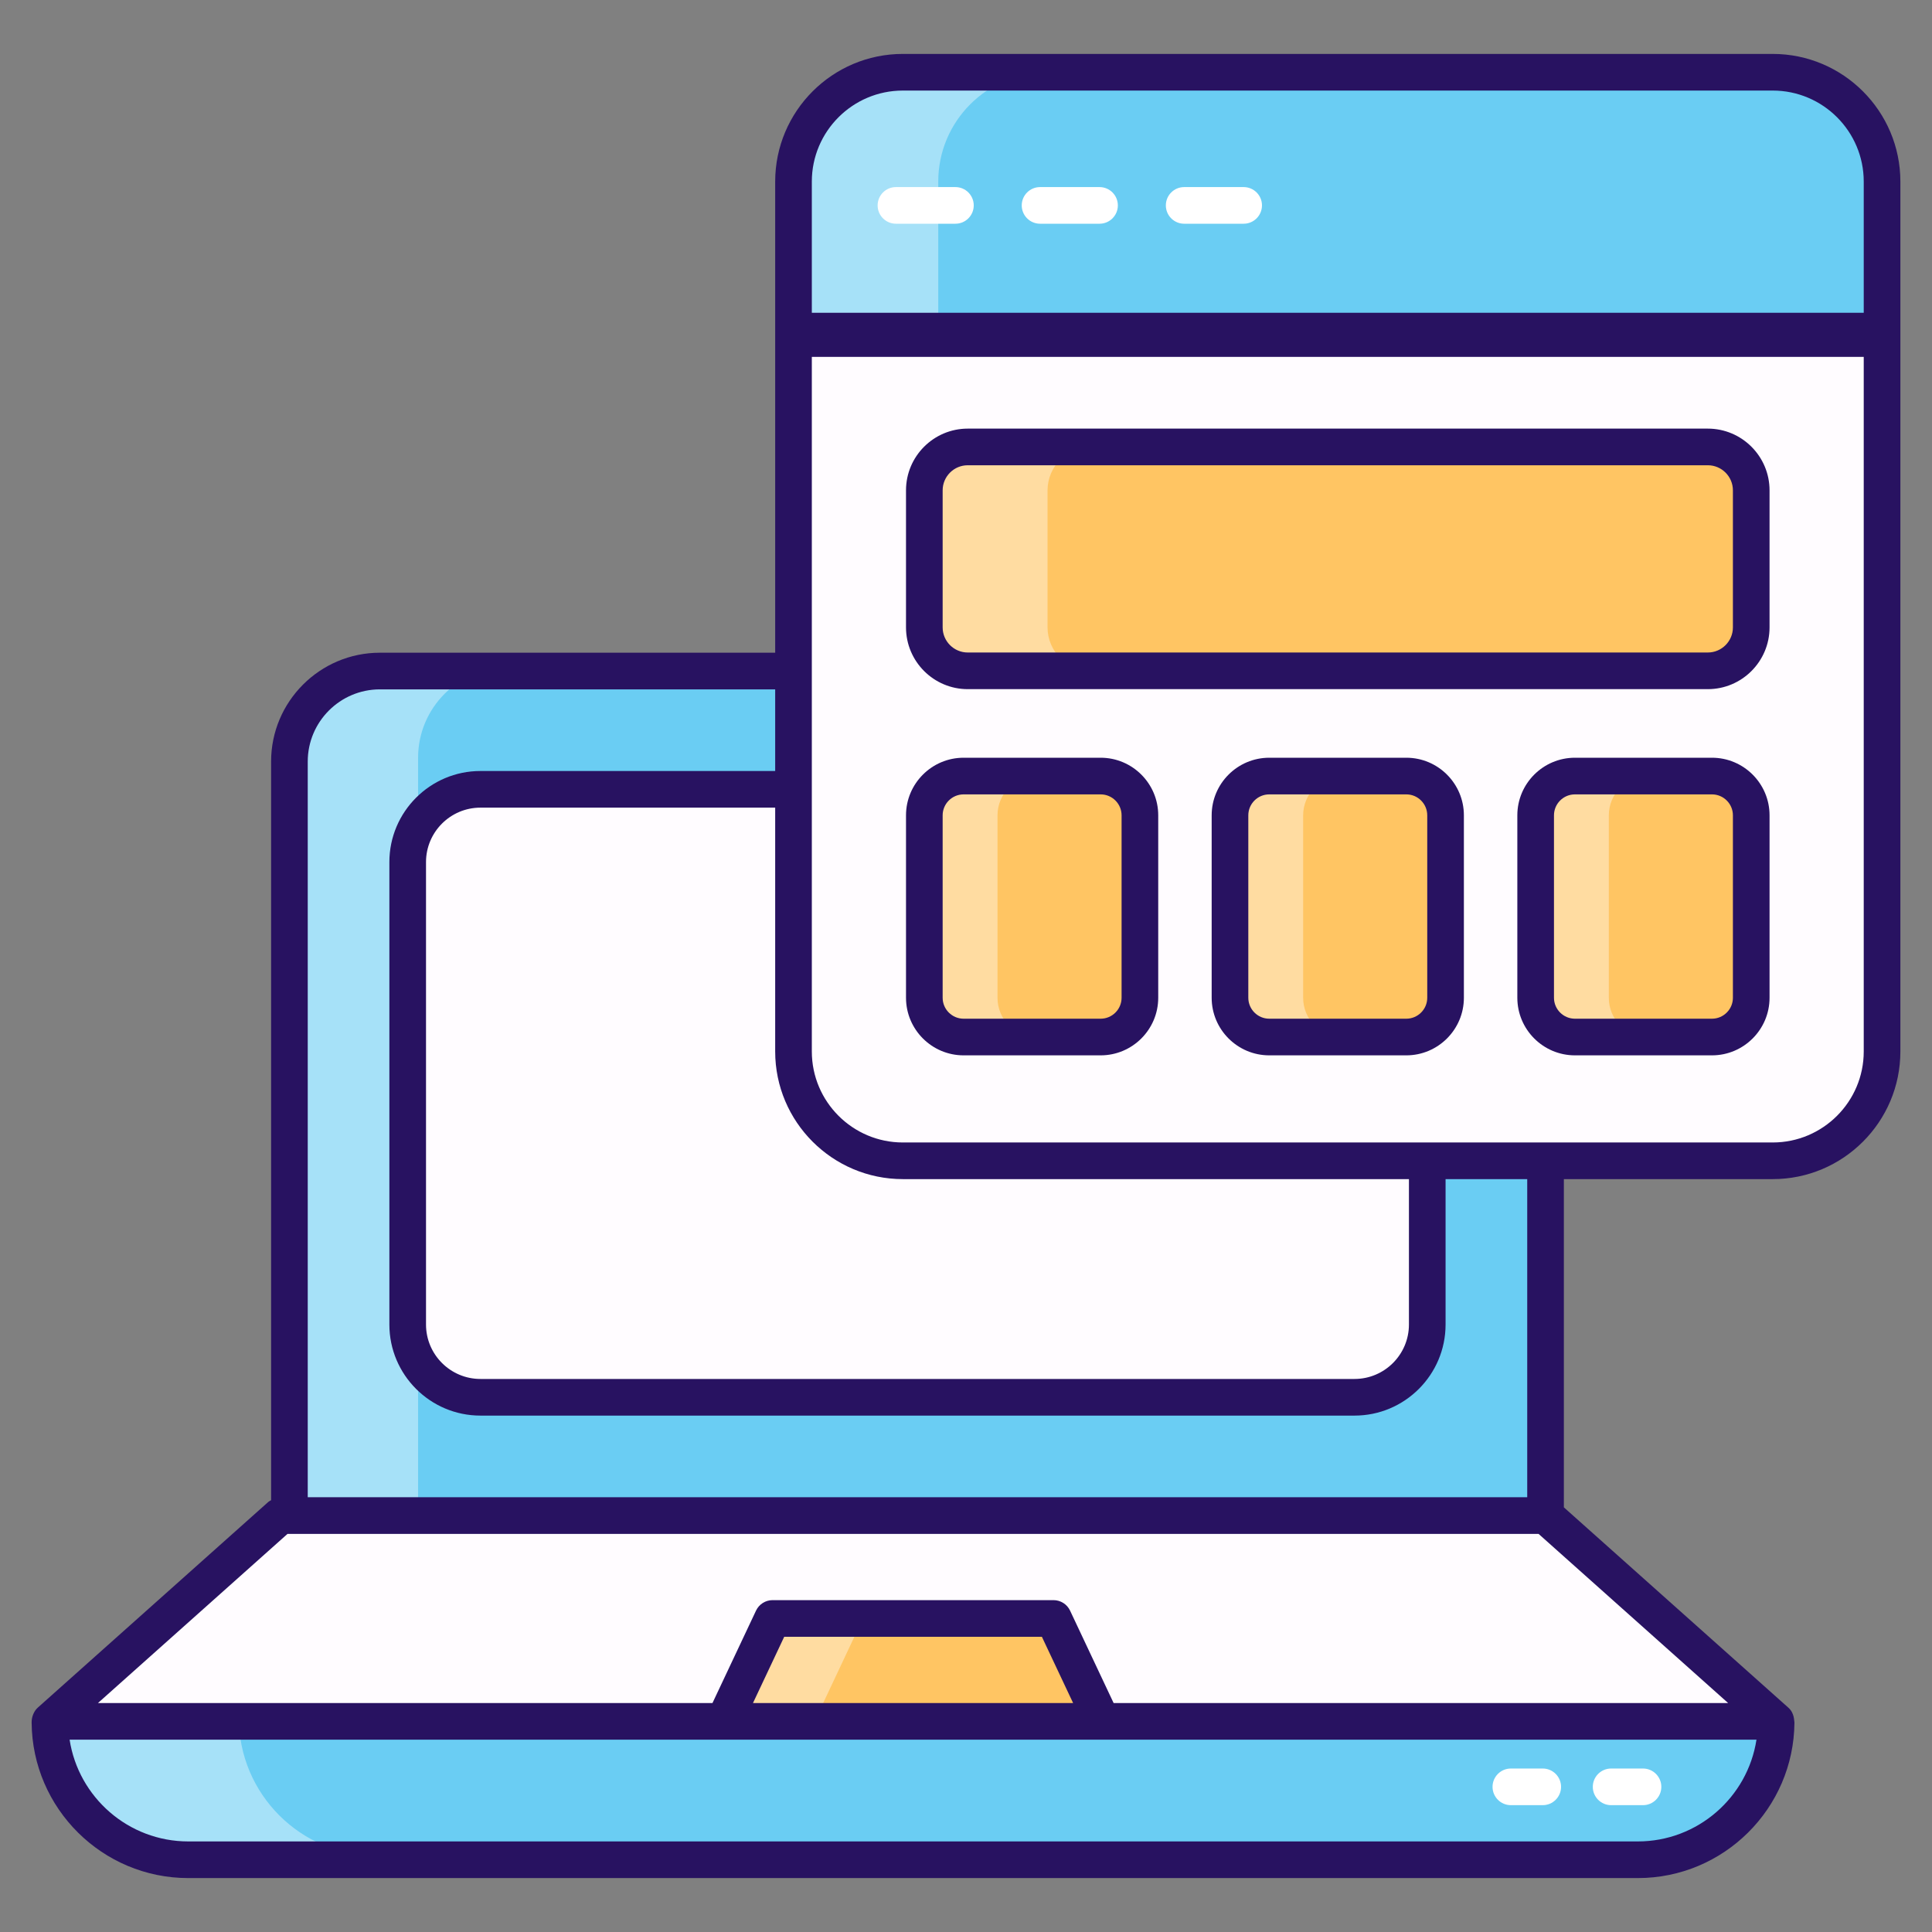 <svg enable-background="new 0 0 512 512" viewBox="0 0 512 512" xmlns="http://www.w3.org/2000/svg"><rect x="0" y="0" width="512" height="512" fill="#808080" stroke="none"/><g id="_x35_4_CORPORATION_WEBSITE"><g><path d="m410.57 200.828v199.826h-332.887v-199.826c0-13.243 10.736-23.979 23.979-23.979h284.929c13.243 0 23.979 10.736 23.979 23.979z" fill="#6acdf3"/><path d="m134.779 176.834c-13.262 0-23.981 10.764-23.981 23.981v199.84h-33.11v-199.84c0-13.217 10.719-23.981 23.981-23.981z" fill="#fff" opacity=".4"/><path d="m108.042 351.017v-122.56c0-10.647 8.631-19.277 19.277-19.277h231.641c10.647 0 19.277 8.631 19.277 19.277v122.56c0 10.647-8.631 19.277-19.277 19.277h-231.64c-10.647 0-19.278-8.631-19.278-19.277z" fill="#fffcff"/><path d="m210.287 87.75v190.898c0 16.003 12.973 28.976 28.976 28.976h230.527c16.003 0 28.976-12.973 28.976-28.976v-190.898z" fill="#fffcff"/><path d="m464.094 129.948v36.32c0 6.355-5.152 11.507-11.507 11.507h-196.122c-6.355 0-11.507-5.152-11.507-11.507v-36.32c0-6.355 5.152-11.507 11.507-11.507h196.122c6.355 0 11.507 5.152 11.507 11.507z" fill="#ffc563"/><path d="m289.098 177.787h-32.647c-6.319 0-11.489-5.17-11.489-11.537v-36.285c0-6.367 5.17-11.537 11.489-11.537h32.647c-6.319 0-11.489 5.17-11.489 11.537v36.285c0 6.367 5.17 11.537 11.489 11.537z" fill="#fff" opacity=".4"/><path d="m302.087 216.07v48.344c0 5.748-4.66 10.408-10.408 10.408h-36.313c-5.748 0-10.408-4.66-10.408-10.408v-48.344c0-5.748 4.66-10.408 10.408-10.408h36.313c5.749 0 10.408 4.66 10.408 10.408z" fill="#ffc563"/><path d="m274.737 274.819h-19.387c-5.744 0-10.388-4.644-10.388-10.388v-48.349c0-5.744 4.644-10.436 10.388-10.436h19.387c-5.744 0-10.388 4.691-10.388 10.436v48.349c0 5.745 4.643 10.388 10.388 10.388z" fill="#fff" opacity=".4"/><path d="m383.091 216.07v48.344c0 5.748-4.66 10.408-10.408 10.408h-36.313c-5.748 0-10.408-4.66-10.408-10.408v-48.344c0-5.748 4.66-10.408 10.408-10.408h36.313c5.748 0 10.408 4.66 10.408 10.408z" fill="#ffc563"/><path d="m355.737 274.819h-19.387c-5.744 0-10.388-4.644-10.388-10.388v-48.349c0-5.744 4.644-10.436 10.388-10.436h19.387c-5.744 0-10.388 4.691-10.388 10.436v48.349c0 5.745 4.643 10.388 10.388 10.388z" fill="#fff" opacity=".4"/><path d="m464.094 216.07v48.344c0 5.748-4.66 10.408-10.408 10.408h-36.313c-5.748 0-10.408-4.66-10.408-10.408v-48.344c0-5.748 4.66-10.408 10.408-10.408h36.313c5.748 0 10.408 4.66 10.408 10.408z" fill="#ffc563"/><path d="m436.74 274.819h-19.387c-5.744 0-10.388-4.644-10.388-10.388v-48.349c0-5.744 4.644-10.436 10.388-10.436h19.387c-5.744 0-10.388 4.691-10.388 10.436v48.349c.001 5.745 4.644 10.388 10.388 10.388z" fill="#fff" opacity=".4"/><path d="m409.586 401.639 61.123 54.541h-457.485l61.123-54.541z" fill="#fffcff"/><path d="m471.694 455.196c0 20.255-16.42 36.674-36.674 36.674h-384.138c-20.255 0-36.674-16.42-36.674-36.674z" fill="#6acdf3"/><path d="m99.989 491.855h-49.097c-20.257 0-36.698-16.396-36.698-36.653h49.097c0 20.257 16.441 36.653 36.698 36.653z" fill="#fff" opacity=".4"/><path d="m279.189 428.91 12.851 27.27h-100.148l12.852-27.27z" fill="#ffc563"/><path d="m228.704 428.905-12.853 27.297h-23.981l12.853-27.297z" fill="#fff" opacity=".4"/><path d="m498.766 89.723v-41.601c0-16.003-12.973-28.976-28.976-28.976h-230.527c-16.003 0-28.976 12.973-28.976 28.976v41.601z" fill="#6acdf3"/><path d="m277.609 19.146c-15.988 0-28.961 12.973-28.961 28.962v41.599h-38.344v-41.6c0-15.989 12.973-28.962 28.961-28.962h38.344z" fill="#fff" opacity=".4"/><path d="m452.588 113.587h-196.123c-9.023 0-16.363 7.34-16.363 16.361v36.321c0 9.023 7.34 16.363 16.363 16.363h196.123c9.021 0 16.361-7.34 16.361-16.363v-36.321c0-9.021-7.34-16.361-16.361-16.361zm6.65 52.681c0 3.668-2.982 6.652-6.65 6.652h-196.123c-3.668 0-6.652-2.985-6.652-6.652v-36.321c0-3.668 2.985-6.65 6.652-6.65h196.123c3.668 0 6.65 2.982 6.65 6.65z" fill="#281261"/><path d="m291.679 200.806h-36.311c-8.416 0-15.266 6.847-15.266 15.263v48.346c0 8.416 6.849 15.263 15.266 15.263h36.311c8.416 0 15.263-6.847 15.263-15.263v-48.345c0-8.417-6.847-15.264-15.263-15.264zm5.552 63.609c0 3.061-2.492 5.552-5.552 5.552h-36.311c-3.063 0-5.555-2.492-5.555-5.552v-48.345c0-3.061 2.492-5.552 5.555-5.552h36.311c3.061 0 5.552 2.492 5.552 5.552z" fill="#281261"/><path d="m372.682 200.806h-36.311c-8.416 0-15.266 6.847-15.266 15.263v48.346c0 8.416 6.849 15.263 15.266 15.263h36.311c8.416 0 15.263-6.847 15.263-15.263v-48.345c.001-8.417-6.846-15.264-15.263-15.264zm5.553 63.609c0 3.061-2.492 5.552-5.552 5.552h-36.311c-3.063 0-5.555-2.492-5.555-5.552v-48.345c0-3.061 2.492-5.552 5.555-5.552h36.311c3.061 0 5.552 2.492 5.552 5.552z" fill="#281261"/><path d="m453.686 200.806h-36.311c-8.416 0-15.266 6.847-15.266 15.263v48.346c0 8.416 6.849 15.263 15.266 15.263h36.311c8.416 0 15.263-6.847 15.263-15.263v-48.345c0-8.417-6.847-15.264-15.263-15.264zm5.552 63.609c0 3.061-2.492 5.552-5.552 5.552h-36.311c-3.063 0-5.555-2.492-5.555-5.552v-48.345c0-3.061 2.492-5.552 5.555-5.552h36.311c3.061 0 5.552 2.492 5.552 5.552z" fill="#281261"/><path d="m469.791 14.29h-230.528c-18.654 0-33.831 15.176-33.831 33.831v124.856h-104.755c-15.899 0-28.834 12.935-28.834 28.836v195.76c-.244.15-.514.251-.73.444l-61.122 54.541c-.896.796-1.621 2.291-1.611 3.883.001.017.001.035.002.052.171 22.755 18.722 41.217 41.516 41.217h384.135c22.789 0 41.334-18.454 41.513-41.202-.117-.486.044-2.48-1.605-3.95l-59.5-53.093v-86.986h55.349c18.654 0 33.829-15.176 33.829-33.829 0-77.705 0-188.274 0-230.528.001-18.657-15.175-33.832-33.828-33.832zm-230.528 298.189h134.119v38.538c0 7.952-6.47 14.422-14.422 14.422h-231.64c-7.952 0-14.422-6.47-14.422-14.422v-122.56c0-7.952 6.47-14.422 14.422-14.422h78.111v64.614c0 18.654 15.178 33.83 33.832 33.83zm194.771 175.52h-384.135c-15.896 0-29.106-11.714-31.451-26.963h447.035c-2.345 15.249-15.555 26.963-31.449 26.963zm-234.487-36.674 8.277-17.561h68.286l8.277 17.561zm95.575 0-11.539-24.486c-.801-1.7-2.513-2.786-4.393-2.786h-74.446c-1.88 0-3.592 1.086-4.393 2.786l-11.539 24.486h-162.854l50.24-44.83h.5 331.036l50.24 44.83zm109.609-54.54h-323.177v-194.971c0-10.545 8.578-19.125 19.123-19.125h104.754v21.636h-78.111c-13.307 0-24.132 10.825-24.132 24.132v122.559c0 13.307 10.825 24.132 24.132 24.132h231.64c13.307 0 24.132-10.825 24.132-24.132v-38.538h21.638v84.307zm65.06-94.017h-230.528c-13.3 0-24.121-10.82-24.121-24.118v-184.073h278.767v184.073c0 13.297-10.82 24.118-24.118 24.118zm24.118-219.874h-278.767v-34.773c0-13.3 10.82-24.121 24.121-24.121h230.528c13.298 0 24.118 10.82 24.118 24.121z" fill="#281261"/><g fill="#fff"><path d="m408.842 468.677h-8.447c-2.681 0-4.855 2.174-4.855 4.855s2.174 4.855 4.855 4.855h8.447c2.681 0 4.855-2.174 4.855-4.855s-2.174-4.855-4.855-4.855z"/><path d="m435.412 468.677h-8.447c-2.681 0-4.855 2.174-4.855 4.855s2.174 4.855 4.855 4.855h8.447c2.681 0 4.855-2.174 4.855-4.855s-2.174-4.855-4.855-4.855z"/><path d="m253.196 49.579h-15.761c-2.681 0-4.855 2.174-4.855 4.855s2.174 4.855 4.855 4.855h15.761c2.681 0 4.855-2.174 4.855-4.855s-2.174-4.855-4.855-4.855z"/><path d="m291.387 49.579h-15.761c-2.681 0-4.855 2.174-4.855 4.855s2.174 4.855 4.855 4.855h15.761c2.681 0 4.855-2.174 4.855-4.855s-2.173-4.855-4.855-4.855z"/><path d="m313.817 49.579c-2.681 0-4.855 2.174-4.855 4.855s2.174 4.855 4.855 4.855h15.764c2.681 0 4.855-2.174 4.855-4.855s-2.174-4.855-4.855-4.855z"/></g></g></g><g id="Layer_1"/></svg>